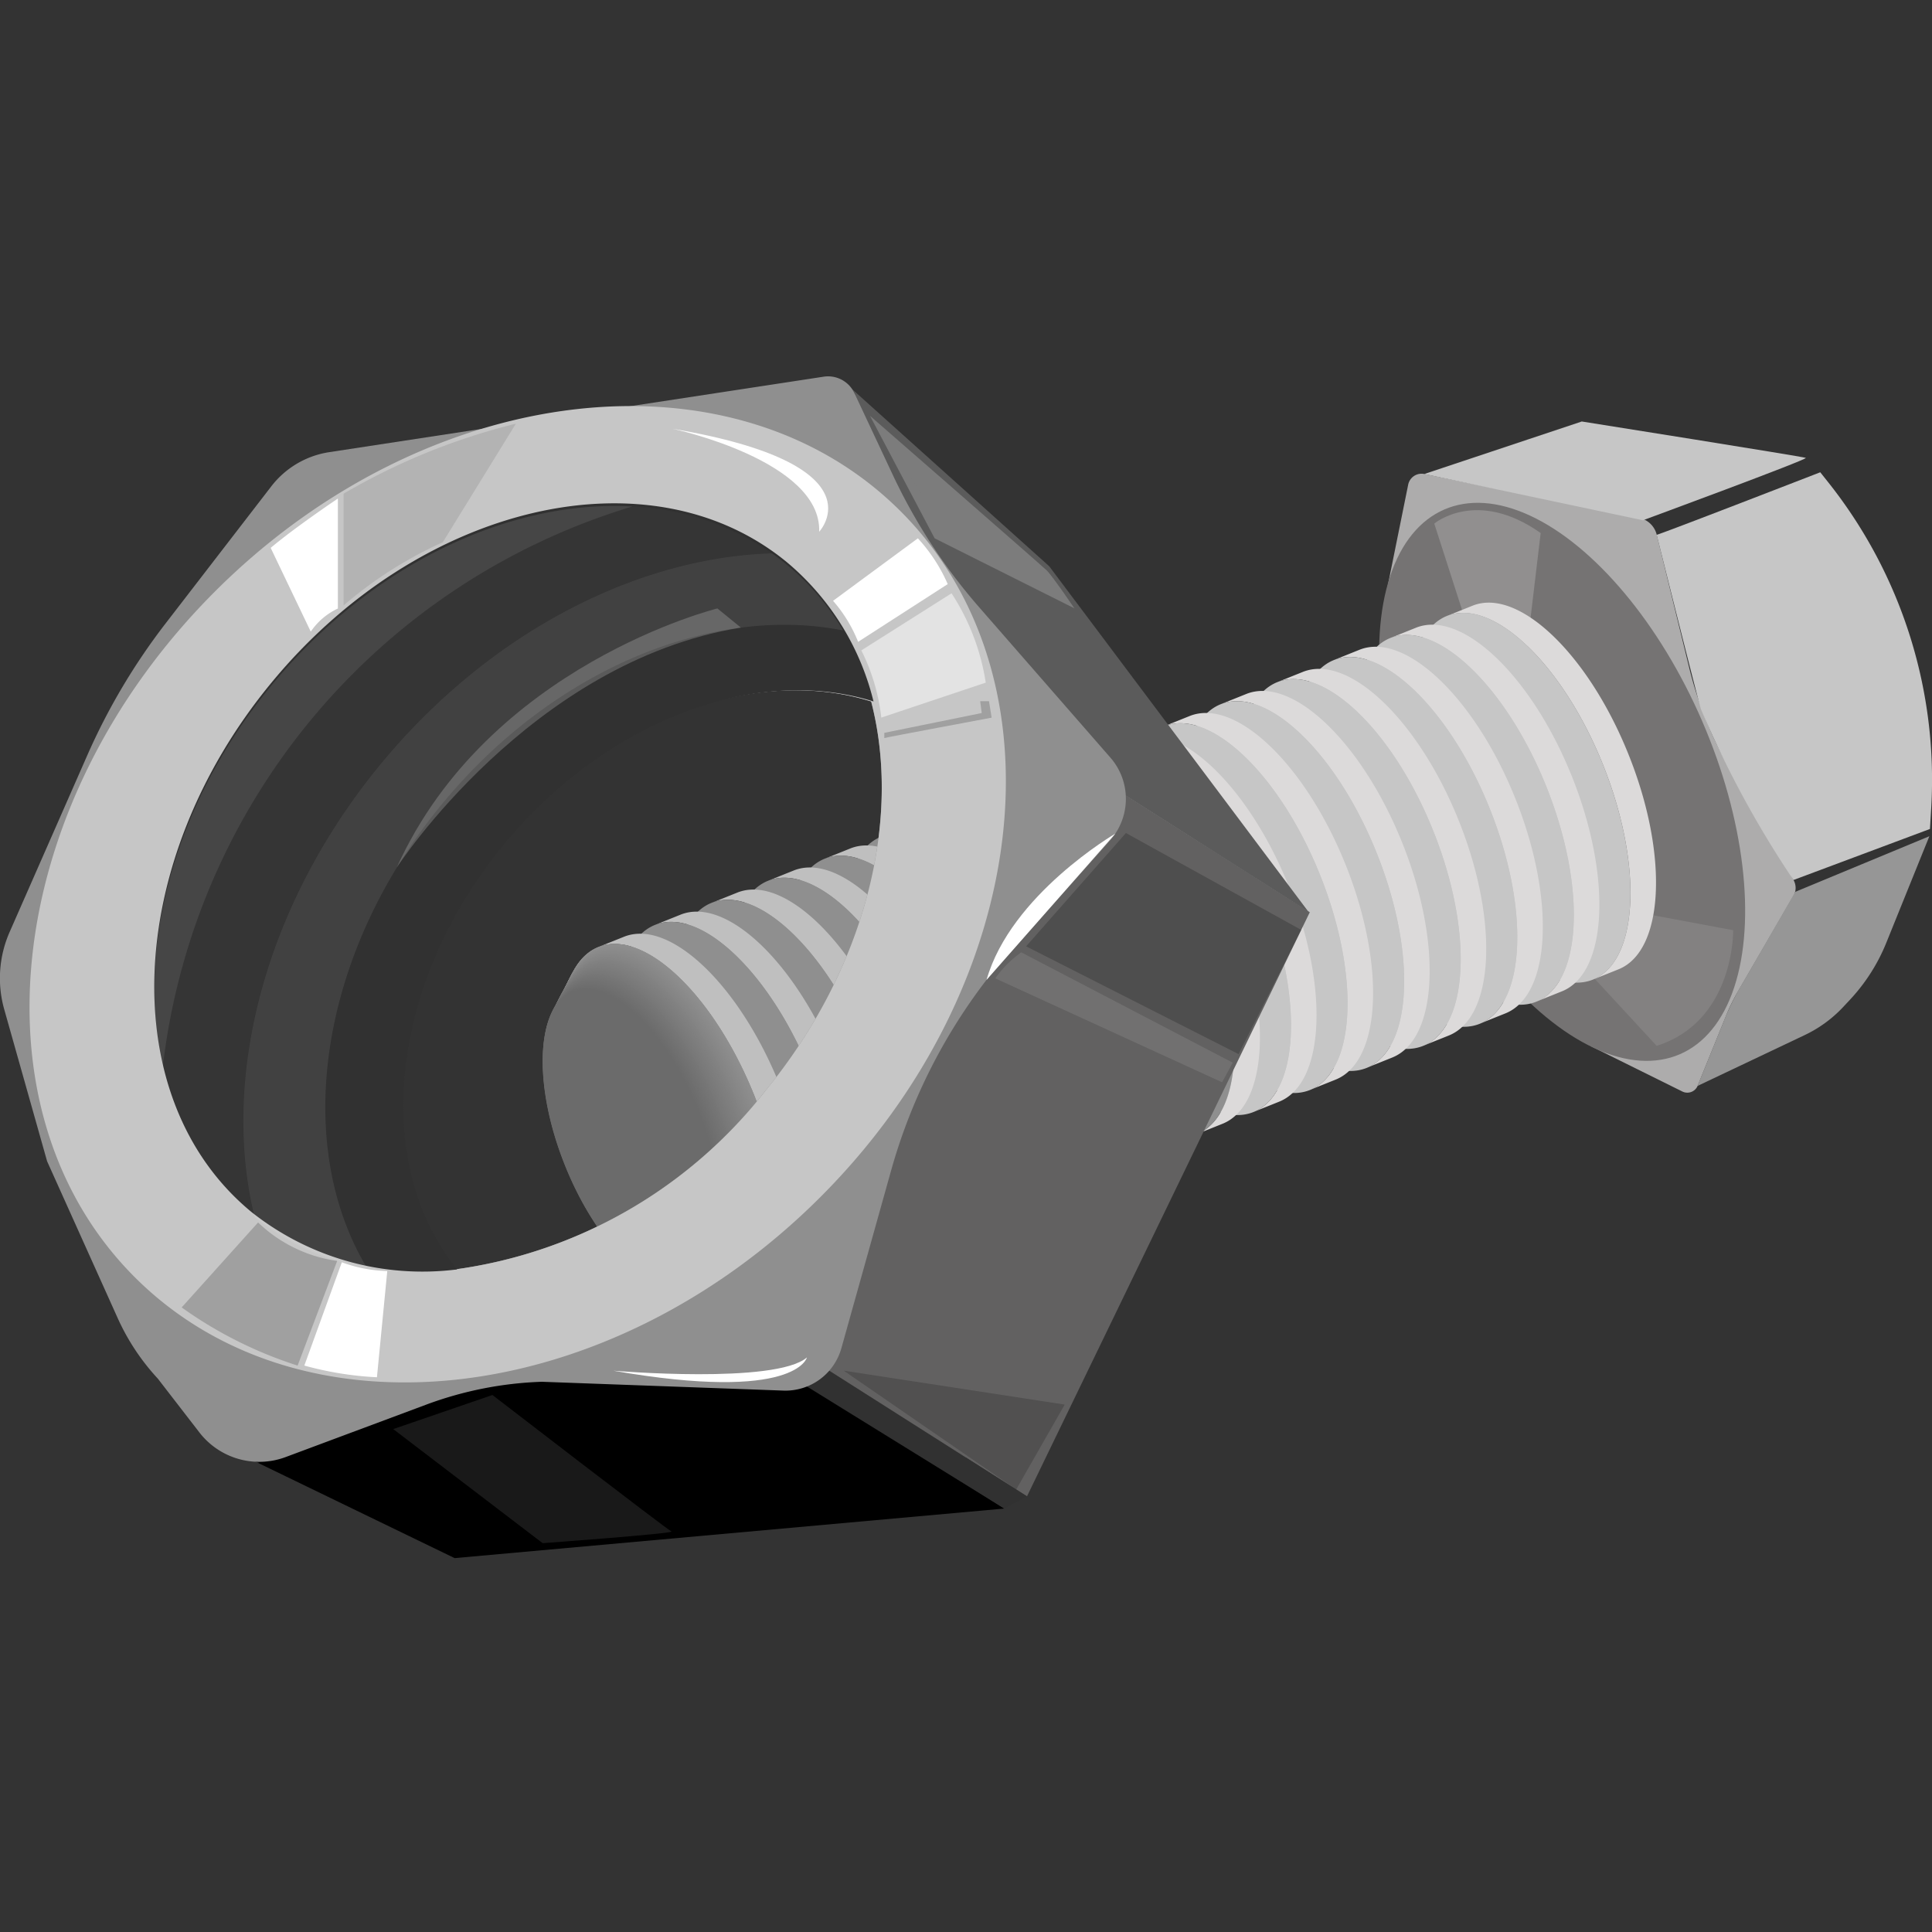 <svg xmlns="http://www.w3.org/2000/svg" width="69" height="69" viewBox="0 0 69 69">
    <rect x="0" y="0" width="69" height="69" fill="#333333" stroke="none"/>
    <defs>
        <style>
            .cls-4,.cls-5,.cls-51,.cls-54{fill:#fff}.cls-4{opacity:.1}.cls-5{opacity:.2}.cls-6{fill:#dcdada}.cls-7{fill:#c6c6c6}.cls-8{fill:#8f8f8f}.cls-9{fill:#bfbfbf}.cls-10{fill:#8e8e8e}.cls-11{fill:#8d8d8d}.cls-12{fill:#8c8c8c}.cls-13{fill:#8b8b8b}.cls-14{fill:#8a8a8a}.cls-15{fill:#898989}.cls-16{fill:#888}.cls-17{fill:#878787}.cls-18{fill:#868686}.cls-19{fill:#858585}.cls-20{fill:#848484}.cls-22{fill:#828282}.cls-23{fill:#818181}.cls-24{fill:gray}.cls-25{fill:#7f7f7f}.cls-26{fill:#7e7e7e}.cls-27{fill:#7d7d7d}.cls-28{fill:#7c7c7c}.cls-29{fill:#7b7b7b}.cls-30{fill:#7a7a7a}.cls-31{fill:#797979}.cls-32{fill:#787878}.cls-34{fill:#767676}.cls-35{fill:#757575}.cls-36{fill:#747474}.cls-37{fill:#737373}.cls-38{fill:#727272}.cls-39{fill:#717171}.cls-40{fill:#707070}.cls-41{fill:#6f6f6f}.cls-42{fill:#6e6e6e}.cls-43{fill:#6d6d6d}.cls-44{fill:#6c6c6c}.cls-47{fill:#5b5b5b}.cls-48{fill:#626161}.cls-49{fill:#313131}.cls-51{opacity:.5}.cls-55{fill:#a0a0a0}
        </style>
    </defs>
    <g id="Icon_main8" transform="translate(-421 -319)">
        <g id="Icon_8" transform="translate(23748 13604)">
            <path id="사각형_5399" fill="none" d="M0 0H69V69H0z" transform="translate(-23327 -13285)"/>
            <g id="그룹_77574" transform="translate(-23522.416 -13844.974)">
                <g id="레이어_9" transform="translate(214.795 575.022)">
                    <path id="패스_18970" fill="#adacac" d="M1469.6 667.444l.816-4.034a.489.489 0 0 1 .577-.382l7.671 1.566a.814.814 0 0 1 .628.6l1.161 4.754a13.854 13.854 0 0 0 1.444 3.61l2.279 3.967a.574.574 0 0 1 0 .575l-2 3.442a6.264 6.264 0 0 0-.392.8l-1.031 2.54a.4.4 0 0 1-.546.2l-3.277-1.623z" transform="translate(-1439.503 -661.148)"/>
                    <ellipse id="타원_69629" cx="5.451" cy="10.598" fill="#757373" rx="5.451" ry="10.598" transform="rotate(-23.384 26.433 -63.067)"/>
                    <path id="패스_18971" d="M1634.155 1062.609l4.219.788s.055 3.247-2.733 4.13l-3.376-3.653z" class="cls-4" transform="translate(-1595.853 -1045.223)"/>
                    <path id="패스_18972" d="M1514.657 697.017s1.509-1.278 3.8.337l-.621 5.216-1.721-1.023z" class="cls-5" transform="translate(-1482.812 -693.365)"/>
                    <g id="그룹_77591" transform="translate(0 6.475)">
                        <g id="그룹_77574-2" transform="translate(30.961)">
                            <path id="패스_18973" d="M1532.857 787.018c-1.439-3.587-3.932-5.963-5.568-5.307l-.911.366a1.523 1.523 0 0 1 .486-.106 1.915 1.915 0 0 1 .551.055c1.528.365 3.371 2.469 4.531 5.359s1.281 5.684.428 7a1.915 1.915 0 0 1-.361.42 1.516 1.516 0 0 1-.425.259l.912-.366c1.636-.653 1.8-4.098.357-7.68z" class="cls-6" transform="translate(-1525.038 -781.602)"/>
                            <path id="패스_18974" d="M1498.779 796.437c-1.159-2.89-3-4.993-4.531-5.359a1.913 1.913 0 0 0-.551-.055 1.524 1.524 0 0 0-.486.106c-1.636.656-1.8 4.1-.357 7.683s3.932 5.963 5.568 5.307a1.527 1.527 0 0 0 .425-.259 1.917 1.917 0 0 0 .361-.42c.852-1.319.73-4.113-.429-7.003z" class="cls-7" transform="translate(-1491.872 -790.656)"/>
                        </g>
                        <g id="그룹_77575" transform="translate(28.94 .788)">
                            <path id="패스_18975" d="M1480.822 807.318c-1.439-3.587-3.932-5.963-5.568-5.307l-.911.366a1.525 1.525 0 0 1 .486-.106 1.921 1.921 0 0 1 .551.055c1.528.365 3.371 2.469 4.53 5.359s1.28 5.684.429 7a1.923 1.923 0 0 1-.361.42 1.526 1.526 0 0 1-.425.259l.911-.366c1.636-.652 1.797-4.092.358-7.68z" class="cls-6" transform="translate(-1473.003 -801.903)"/>
                            <path id="패스_18976" d="M1446.744 816.738c-1.16-2.89-3-4.993-4.531-5.359a1.916 1.916 0 0 0-.551-.055 1.525 1.525 0 0 0-.487.106c-1.636.656-1.8 4.1-.357 7.684s3.931 5.963 5.568 5.307a1.527 1.527 0 0 0 .425-.259 1.91 1.91 0 0 0 .361-.42c.852-1.32.728-4.114-.428-7.004z" class="cls-7" transform="translate(-1439.836 -810.957)"/>
                        </g>
                        <g id="그룹_77576" transform="translate(26.92 1.576)">
                            <path id="패스_18977" d="M1428.786 827.619c-1.439-3.587-3.932-5.963-5.568-5.307l-.911.366a1.525 1.525 0 0 1 .486-.106 1.911 1.911 0 0 1 .551.055c1.528.365 3.371 2.469 4.53 5.359s1.281 5.684.429 7a1.91 1.91 0 0 1-.361.42 1.522 1.522 0 0 1-.425.259l.912-.366c1.636-.653 1.796-4.093.357-7.68z" class="cls-6" transform="translate(-1420.967 -822.204)"/>
                            <path id="패스_18978" d="M1394.708 837.039c-1.159-2.89-3-4.993-4.53-5.359a1.91 1.91 0 0 0-.551-.055 1.524 1.524 0 0 0-.486.107c-1.636.656-1.8 4.1-.357 7.683s3.932 5.963 5.568 5.307a1.529 1.529 0 0 0 .425-.259 1.913 1.913 0 0 0 .36-.42c.852-1.32.73-4.114-.429-7.004z" class="cls-7" transform="translate(-1387.801 -831.258)"/>
                        </g>
                        <g id="그룹_77577" transform="translate(24.899 2.365)">
                            <path id="패스_18979" d="M1376.751 847.92c-1.439-3.587-3.932-5.963-5.568-5.307l-.911.365a1.528 1.528 0 0 1 .486-.106 1.914 1.914 0 0 1 .551.055c1.528.365 3.371 2.469 4.53 5.359s1.28 5.684.429 7a1.919 1.919 0 0 1-.361.42 1.521 1.521 0 0 1-.425.259l.912-.365c1.636-.653 1.796-4.093.357-7.68z" class="cls-6" transform="translate(-1368.932 -842.504)"/>
                            <path id="패스_18980" d="M1342.673 857.34c-1.159-2.89-3-4.993-4.531-5.359a1.916 1.916 0 0 0-.551-.054 1.522 1.522 0 0 0-.486.106c-1.636.656-1.8 4.1-.357 7.683s3.932 5.963 5.568 5.307a1.518 1.518 0 0 0 .425-.259 1.913 1.913 0 0 0 .361-.42c.851-1.32.73-4.114-.429-7.004z" class="cls-7" transform="translate(-1335.765 -851.559)"/>
                        </g>
                        <g id="그룹_77578" transform="translate(22.879 3.153)">
                            <path id="패스_18981" d="M1324.715 868.221c-1.439-3.587-3.932-5.963-5.568-5.307l-.911.366a1.521 1.521 0 0 1 .486-.106 1.916 1.916 0 0 1 .551.054c1.528.366 3.371 2.469 4.53 5.359s1.281 5.684.428 7a1.909 1.909 0 0 1-.361.42 1.522 1.522 0 0 1-.425.259l.911-.366c1.638-.652 1.798-4.092.359-7.679z" class="cls-6" transform="translate(-1316.896 -862.805)"/>
                            <path id="패스_18982" d="M1290.636 877.641c-1.159-2.89-3-4.993-4.53-5.359a1.92 1.92 0 0 0-.551-.054 1.52 1.52 0 0 0-.486.106c-1.636.656-1.8 4.1-.357 7.683s3.932 5.963 5.568 5.307a1.532 1.532 0 0 0 .425-.259 1.91 1.91 0 0 0 .36-.42c.852-1.32.735-4.114-.429-7.004z" class="cls-7" transform="translate(-1283.729 -871.86)"/>
                        </g>
                        <g id="그룹_77579" transform="translate(20.858 3.941)">
                            <path id="패스_18983" d="M1272.679 888.521c-1.439-3.587-3.932-5.963-5.568-5.307l-.911.366a1.523 1.523 0 0 1 .486-.106 1.917 1.917 0 0 1 .551.055c1.528.366 3.371 2.469 4.53 5.359s1.281 5.684.428 7a1.915 1.915 0 0 1-.36.42 1.527 1.527 0 0 1-.425.259l.911-.366c1.637-.652 1.797-4.092.358-7.68z" class="cls-6" transform="translate(-1264.86 -883.106)"/>
                            <path id="패스_18984" d="M1238.6 897.941c-1.159-2.89-3-4.993-4.531-5.359a1.918 1.918 0 0 0-.551-.054 1.526 1.526 0 0 0-.486.106c-1.636.656-1.8 4.1-.357 7.683s3.932 5.963 5.568 5.307a1.523 1.523 0 0 0 .425-.259 1.905 1.905 0 0 0 .361-.42c.853-1.32.731-4.114-.429-7.004z" class="cls-7" transform="translate(-1231.694 -892.16)"/>
                        </g>
                        <g id="그룹_77580" transform="translate(18.838 4.729)">
                            <path id="패스_18985" d="M1220.644 908.823c-1.439-3.587-3.932-5.963-5.568-5.307l-.911.366a1.519 1.519 0 0 1 .486-.106 1.913 1.913 0 0 1 .551.054c1.529.366 3.372 2.469 4.531 5.359s1.281 5.684.429 7a1.914 1.914 0 0 1-.36.42 1.524 1.524 0 0 1-.425.259l.912-.366c1.634-.652 1.794-4.092.355-7.679z" class="cls-6" transform="translate(-1212.825 -903.407)"/>
                            <path id="패스_18986" d="M1186.565 918.242c-1.159-2.89-3-4.993-4.53-5.359a1.91 1.91 0 0 0-.551-.055 1.524 1.524 0 0 0-.486.106c-1.636.656-1.8 4.1-.357 7.683s3.932 5.963 5.568 5.307a1.53 1.53 0 0 0 .425-.259 1.913 1.913 0 0 0 .361-.42c.851-1.319.73-4.113-.43-7.003z" class="cls-7" transform="translate(-1179.658 -912.461)"/>
                        </g>
                        <g id="그룹_77581" transform="translate(16.817 5.518)">
                            <path id="패스_18987" d="M1168.608 929.123c-1.439-3.587-3.932-5.963-5.568-5.307l-.911.366a1.525 1.525 0 0 1 .486-.106 1.913 1.913 0 0 1 .551.055c1.528.365 3.371 2.469 4.531 5.359s1.281 5.684.429 7a1.907 1.907 0 0 1-.361.42 1.519 1.519 0 0 1-.425.259l.912-.366c1.635-.652 1.795-4.092.356-7.68z" class="cls-6" transform="translate(-1160.789 -923.708)"/>
                            <path id="패스_18988" d="M1134.53 938.543c-1.159-2.89-3-4.993-4.531-5.359a1.914 1.914 0 0 0-.551-.054 1.525 1.525 0 0 0-.486.106c-1.636.656-1.8 4.1-.357 7.683s3.932 5.963 5.568 5.307a1.52 1.52 0 0 0 .425-.259 1.911 1.911 0 0 0 .36-.42c.853-1.32.731-4.114-.428-7.004z" class="cls-8" transform="translate(-1127.623 -932.762)"/>
                        </g>
                        <g id="그룹_77582" transform="translate(14.797 6.306)">
                            <path id="패스_18989" d="M1116.573 949.424c-1.439-3.587-3.932-5.963-5.568-5.307l-.911.366a1.523 1.523 0 0 1 .486-.106 1.919 1.919 0 0 1 .551.055c1.528.366 3.371 2.469 4.531 5.359s1.281 5.684.428 7a1.915 1.915 0 0 1-.36.42 1.518 1.518 0 0 1-.425.259l.911-.366c1.636-.652 1.796-4.092.357-7.68z" class="cls-6" transform="translate(-1108.754 -944.008)"/>
                            <path id="패스_18990" d="M1082.495 958.844c-1.159-2.89-3-4.993-4.531-5.359a1.908 1.908 0 0 0-.551-.054 1.52 1.52 0 0 0-.486.106c-1.636.656-1.8 4.1-.357 7.683s3.932 5.963 5.568 5.307a1.521 1.521 0 0 0 .425-.259 1.9 1.9 0 0 0 .36-.42c.852-1.32.731-4.114-.428-7.004z" class="cls-8" transform="translate(-1075.587 -953.063)"/>
                        </g>
                        <g id="그룹_77583" transform="translate(12.776 7.094)">
                            <path id="패스_18991" d="M1064.537 969.725c-1.439-3.587-3.932-5.963-5.568-5.307l-.911.366a1.525 1.525 0 0 1 .486-.106 1.914 1.914 0 0 1 .551.054c1.528.366 3.371 2.469 4.53 5.359s1.281 5.684.429 7a1.92 1.92 0 0 1-.361.42 1.525 1.525 0 0 1-.425.259l.911-.366c1.637-.652 1.797-4.092.358-7.679z" class="cls-6" transform="translate(-1056.718 -964.309)"/>
                            <path id="패스_18992" d="M1030.459 979.145c-1.159-2.89-3-4.993-4.531-5.359a1.912 1.912 0 0 0-.551-.054 1.522 1.522 0 0 0-.486.106c-1.636.656-1.8 4.1-.357 7.683s3.932 5.963 5.568 5.307a1.519 1.519 0 0 0 .425-.259 1.918 1.918 0 0 0 .361-.42c.852-1.32.73-4.114-.429-7.004z" class="cls-8" transform="translate(-1023.551 -973.364)"/>
                        </g>
                        <g id="그룹_77584" transform="translate(10.756 7.882)">
                            <path id="패스_18993" d="M1012.5 990.026c-1.439-3.587-3.932-5.963-5.568-5.307l-.911.366a1.525 1.525 0 0 1 .486-.106 1.915 1.915 0 0 1 .551.054c1.528.366 3.371 2.469 4.531 5.359s1.28 5.684.428 7a1.913 1.913 0 0 1-.36.42 1.533 1.533 0 0 1-.425.259l.911-.366c1.638-.652 1.798-4.092.357-7.679z" class="cls-6" transform="translate(-1004.683 -984.61)"/>
                            <path id="패스_18994" d="M978.423 999.446c-1.159-2.89-3-4.993-4.53-5.359a1.922 1.922 0 0 0-.551-.054 1.524 1.524 0 0 0-.486.106c-1.636.656-1.8 4.1-.357 7.683s3.932 5.963 5.568 5.307a1.519 1.519 0 0 0 .425-.259 1.911 1.911 0 0 0 .36-.42c.848-1.32.731-4.114-.429-7.004z" class="cls-8" transform="translate(-971.516 -993.665)"/>
                        </g>
                        <g id="그룹_77585" transform="translate(8.736 8.671)">
                            <path id="패스_18995" d="M960.466 1010.327c-1.439-3.587-3.932-5.963-5.568-5.307l-.911.366a1.522 1.522 0 0 1 .487-.106 1.912 1.912 0 0 1 .551.054c1.528.366 3.371 2.469 4.53 5.359s1.281 5.684.429 7a1.915 1.915 0 0 1-.361.42 1.525 1.525 0 0 1-.425.259l.911-.366c1.636-.652 1.796-4.092.357-7.679z" class="cls-9" transform="translate(-952.647 -1004.911)"/>
                            <path id="패스_18996" d="M926.388 1019.746c-1.159-2.89-3-4.993-4.531-5.359a1.918 1.918 0 0 0-.551-.055 1.529 1.529 0 0 0-.486.106c-1.636.656-1.8 4.1-.357 7.683s3.932 5.963 5.568 5.307a1.526 1.526 0 0 0 .425-.259 1.907 1.907 0 0 0 .361-.42c.851-1.319.73-4.113-.429-7.003z" class="cls-8" transform="translate(-919.48 -1013.965)"/>
                        </g>
                        <g id="그룹_77586" transform="translate(6.715 9.459)">
                            <path id="패스_18997" d="M908.43 1030.627c-1.439-3.587-3.932-5.963-5.568-5.307l-.911.366a1.525 1.525 0 0 1 .486-.106 1.909 1.909 0 0 1 .551.055c1.528.365 3.371 2.469 4.531 5.359s1.28 5.684.428 7a1.913 1.913 0 0 1-.361.42 1.528 1.528 0 0 1-.425.259l.911-.366c1.637-.652 1.797-4.092.358-7.68z" class="cls-9" transform="translate(-900.611 -1025.212)"/>
                            <path id="패스_18998" d="M874.352 1040.047c-1.159-2.89-3-4.993-4.531-5.359a1.908 1.908 0 0 0-.551-.055 1.521 1.521 0 0 0-.486.106c-1.636.656-1.8 4.1-.357 7.683s3.932 5.963 5.568 5.307a1.526 1.526 0 0 0 .425-.259 1.908 1.908 0 0 0 .36-.42c.853-1.319.732-4.113-.428-7.003z" class="cls-8" transform="translate(-867.445 -1034.266)"/>
                        </g>
                        <g id="그룹_77587" transform="translate(4.695 10.247)">
                            <path id="패스_18999" d="M856.4 1050.929c-1.439-3.587-3.932-5.963-5.568-5.307l-.911.366a1.521 1.521 0 0 1 .486-.107 1.912 1.912 0 0 1 .551.055c1.528.365 3.371 2.469 4.531 5.359s1.28 5.684.428 7a1.918 1.918 0 0 1-.36.42 1.533 1.533 0 0 1-.425.259l.911-.366c1.631-.652 1.791-4.092.357-7.679z" class="cls-9" transform="translate(-848.576 -1045.513)"/>
                            <path id="패스_19000" d="M822.316 1060.348c-1.159-2.89-3-4.993-4.531-5.359a1.912 1.912 0 0 0-.551-.054 1.521 1.521 0 0 0-.486.106c-1.636.656-1.8 4.1-.357 7.683s3.932 5.963 5.568 5.307a1.529 1.529 0 0 0 .425-.259 1.908 1.908 0 0 0 .361-.42c.855-1.32.731-4.114-.429-7.004z" class="cls-8" transform="translate(-815.409 -1054.567)"/>
                        </g>
                        <g id="그룹_77588" transform="translate(2.674 11.035)">
                            <path id="패스_19001" d="M804.359 1071.229c-1.439-3.587-3.932-5.963-5.568-5.307l-.911.366a1.519 1.519 0 0 1 .486-.106 1.913 1.913 0 0 1 .551.054c1.528.365 3.371 2.469 4.531 5.359s1.28 5.684.428 7a1.913 1.913 0 0 1-.361.42 1.527 1.527 0 0 1-.425.259l.911-.366c1.637-.652 1.799-4.092.358-7.679z" class="cls-9" transform="translate(-796.54 -1065.813)"/>
                            <path id="패스_19002" d="M770.281 1080.649c-1.159-2.89-3-4.993-4.53-5.359a1.909 1.909 0 0 0-.551-.054 1.525 1.525 0 0 0-.486.106c-1.636.656-1.8 4.1-.357 7.684s3.932 5.963 5.568 5.307a1.525 1.525 0 0 0 .425-.259 1.913 1.913 0 0 0 .361-.42c.851-1.321.729-4.115-.43-7.005z" class="cls-8" transform="translate(-763.374 -1074.868)"/>
                        </g>
                        <g id="그룹_77589" transform="translate(.654 11.824)">
                            <path id="패스_19003" d="M752.324 1091.53c-1.439-3.587-3.932-5.963-5.568-5.307l-.911.365a1.521 1.521 0 0 1 .486-.106 1.917 1.917 0 0 1 .551.054c1.528.366 3.371 2.469 4.53 5.359s1.281 5.684.429 7a1.923 1.923 0 0 1-.36.42 1.524 1.524 0 0 1-.425.259l.911-.366c1.633-.651 1.796-4.091.357-7.678z" class="cls-9" transform="translate(-744.505 -1086.114)"/>
                            <path id="패스_19004" d="M718.245 1100.95c-1.159-2.89-3-4.993-4.53-5.359a1.909 1.909 0 0 0-.551-.054 1.515 1.515 0 0 0-.486.106c-1.636.656-1.8 4.1-.357 7.683s3.932 5.963 5.568 5.307a1.524 1.524 0 0 0 .425-.259 1.916 1.916 0 0 0 .361-.42c.851-1.32.725-4.114-.43-7.004z" class="cls-8" transform="translate(-711.338 -1095.169)"/>
                        </g>
                        <g id="그룹_77590" transform="translate(0 12.189)">
                            <path id="패스_19005" d="M718.245 1100.95c-1.159-2.89-3-4.993-4.53-5.359a1.909 1.909 0 0 0-.551-.054 1.515 1.515 0 0 0-.486.106c-1.636.656-1.8 4.1-.357 7.683s3.932 5.963 5.568 5.307a1.524 1.524 0 0 0 .425-.259 1.916 1.916 0 0 0 .361-.42c.851-1.32.725-4.114-.43-7.004z" class="cls-8" transform="translate(-710.684 -1095.534)"/>
                            <path id="패스_19006" d="M717.982 1101.531c-1.156-2.882-2.994-4.979-4.518-5.344a1.907 1.907 0 0 0-.549-.054 1.529 1.529 0 0 0-.485.106c-1.632.655-1.791 4.085-.356 7.663s3.921 5.947 5.552 5.292a1.524 1.524 0 0 0 .424-.259 1.909 1.909 0 0 0 .36-.419c.849-1.316.728-4.103-.428-6.985z" class="cls-10" transform="translate(-710.449 -1096.108)"/>
                            <path id="패스_19007" d="M717.72 1102.114c-1.153-2.874-2.986-4.966-4.506-5.329a1.906 1.906 0 0 0-.548-.054 1.515 1.515 0 0 0-.484.106c-1.627.653-1.786 4.074-.355 7.641s3.91 5.93 5.537 5.278a1.516 1.516 0 0 0 .423-.258 1.9 1.9 0 0 0 .359-.418c.847-1.314.726-4.093-.426-6.966z" class="cls-10" transform="translate(-710.215 -1096.681)"/>
                            <path id="패스_19008" d="M717.457 1102.7c-1.15-2.866-2.978-4.952-4.493-5.315a1.894 1.894 0 0 0-.546-.054 1.5 1.5 0 0 0-.482.105c-1.623.651-1.781 4.063-.354 7.62s3.9 5.914 5.522 5.263a1.5 1.5 0 0 0 .422-.257 1.9 1.9 0 0 0 .357-.417c.843-1.312.723-4.083-.426-6.945z" class="cls-11" transform="translate(-709.981 -1097.255)"/>
                            <path id="패스_19009" d="M717.193 1103.277c-1.146-2.858-2.969-4.938-4.481-5.3a1.906 1.906 0 0 0-.545-.054 1.512 1.512 0 0 0-.481.105c-1.618.649-1.776 4.052-.353 7.6s3.888 5.9 5.507 5.248a1.508 1.508 0 0 0 .42-.256 1.9 1.9 0 0 0 .357-.415c.843-1.305.723-4.07-.424-6.928z" class="cls-11" transform="translate(-709.746 -1097.829)"/>
                            <path id="패스_19010" d="M716.931 1103.859c-1.143-2.85-2.961-4.925-4.468-5.285a1.9 1.9 0 0 0-.543-.054 1.508 1.508 0 0 0-.48.1c-1.614.647-1.771 4.04-.352 7.578s3.878 5.881 5.491 5.234a1.511 1.511 0 0 0 .419-.256 1.889 1.889 0 0 0 .356-.414c.84-1.297.72-4.052-.423-6.903z" class="cls-12" transform="translate(-709.512 -1098.402)"/>
                            <path id="패스_19011" d="M716.667 1104.442c-1.14-2.842-2.953-4.911-4.456-5.27a1.893 1.893 0 0 0-.542-.053 1.5 1.5 0 0 0-.478.1c-1.609.646-1.766 4.029-.351 7.557s3.867 5.865 5.476 5.219a1.509 1.509 0 0 0 .418-.255 1.888 1.888 0 0 0 .354-.413c.839-1.295.719-4.043-.421-6.885z" class="cls-12" transform="translate(-709.277 -1098.976)"/>
                            <path id="패스_19012" d="M716.4 1105.023c-1.137-2.834-2.945-4.9-4.443-5.256a1.877 1.877 0 0 0-.54-.053 1.488 1.488 0 0 0-.477.1c-1.6.644-1.761 4.017-.35 7.535s3.856 5.848 5.461 5.2a1.489 1.489 0 0 0 .417-.254 1.877 1.877 0 0 0 .354-.412c.838-1.283.719-4.026-.422-6.86z" class="cls-13" transform="translate(-709.042 -1099.55)"/>
                            <path id="패스_19013" d="M716.142 1105.605c-1.134-2.826-2.936-4.883-4.431-5.241a1.876 1.876 0 0 0-.539-.053 1.5 1.5 0 0 0-.476.1c-1.6.642-1.756 4.006-.349 7.514s3.845 5.832 5.445 5.19a1.491 1.491 0 0 0 .416-.254 1.879 1.879 0 0 0 .353-.411c.833-1.286.714-4.019-.419-6.845z" class="cls-13" transform="translate(-708.808 -1100.123)"/>
                            <path id="패스_19014" d="M715.879 1106.187c-1.131-2.818-2.928-4.87-4.418-5.226a1.878 1.878 0 0 0-.537-.053 1.488 1.488 0 0 0-.474.1c-1.6.64-1.752 3.995-.348 7.493s3.834 5.816 5.43 5.176a1.485 1.485 0 0 0 .415-.253 1.865 1.865 0 0 0 .352-.41c.829-1.284.71-4.009-.42-6.827z" class="cls-14" transform="translate(-708.574 -1100.697)"/>
                            <path id="패스_19015" d="M715.616 1106.769c-1.127-2.81-2.92-4.856-4.406-5.211a1.875 1.875 0 0 0-.536-.053 1.487 1.487 0 0 0-.473.1c-1.591.638-1.747 3.984-.347 7.472s3.824 5.8 5.415 5.161a1.481 1.481 0 0 0 .413-.252 1.86 1.86 0 0 0 .351-.409c.828-1.277.71-3.998-.417-6.808z" class="cls-14" transform="translate(-708.339 -1101.27)"/>
                            <path id="패스_19016" d="M715.352 1107.351c-1.124-2.8-2.911-4.842-4.393-5.2a1.852 1.852 0 0 0-.534-.053 1.475 1.475 0 0 0-.472.1c-1.587.636-1.742 3.973-.346 7.451s3.813 5.783 5.4 5.146a1.482 1.482 0 0 0 .412-.251 1.852 1.852 0 0 0 .35-.408c.825-1.273.708-3.983-.417-6.785z" class="cls-15" transform="translate(-708.104 -1101.844)"/>
                            <path id="패스_19017" d="M715.09 1107.933c-1.121-2.795-2.9-4.828-4.381-5.182a1.85 1.85 0 0 0-.533-.053 1.472 1.472 0 0 0-.47.1c-1.582.635-1.737 3.961-.345 7.43s3.8 5.766 5.384 5.132a1.48 1.48 0 0 0 .411-.251 1.854 1.854 0 0 0 .349-.406c.823-1.274.706-3.976-.415-6.77z" class="cls-15" transform="translate(-707.87 -1102.418)"/>
                            <path id="패스_19018" d="M714.827 1108.515c-1.118-2.787-2.9-4.815-4.369-5.167a1.845 1.845 0 0 0-.531-.053 1.474 1.474 0 0 0-.469.1c-1.578.633-1.732 3.95-.344 7.409s3.791 5.75 5.369 5.117a1.473 1.473 0 0 0 .41-.25 1.855 1.855 0 0 0 .348-.4c.82-1.271.703-3.971-.414-6.756z" class="cls-16" transform="translate(-707.635 -1102.991)"/>
                            <path id="패스_19019" d="M714.564 1109.1c-1.115-2.779-2.887-4.8-4.356-5.152a1.847 1.847 0 0 0-.53-.052 1.468 1.468 0 0 0-.468.1c-1.573.631-1.727 3.939-.343 7.388s3.78 5.734 5.353 5.1a1.47 1.47 0 0 0 .409-.25 1.838 1.838 0 0 0 .347-.4c.819-1.272.702-3.959-.412-6.734z" class="cls-16" transform="translate(-707.401 -1103.565)"/>
                            <path id="패스_19020" d="M714.3 1109.678c-1.111-2.771-2.878-4.787-4.344-5.138a1.831 1.831 0 0 0-.528-.052 1.463 1.463 0 0 0-.466.1c-1.569.629-1.722 3.927-.342 7.367s3.77 5.717 5.338 5.088a1.466 1.466 0 0 0 .408-.249 1.841 1.841 0 0 0 .346-.4c.817-1.266.7-3.945-.412-6.716z" class="cls-17" transform="translate(-707.167 -1104.139)"/>
                            <path id="패스_19021" d="M714.038 1110.26c-1.108-2.763-2.87-4.773-4.331-5.123a1.821 1.821 0 0 0-.527-.052 1.46 1.46 0 0 0-.465.1c-1.564.627-1.717 3.916-.342 7.346s3.759 5.7 5.323 5.073a1.452 1.452 0 0 0 .406-.248 1.826 1.826 0 0 0 .345-.4c.815-1.262.699-3.933-.409-6.696z" class="cls-17" transform="translate(-706.932 -1104.712)"/>
                            <path id="패스_19022" d="M713.775 1110.842c-1.105-2.755-2.862-4.76-4.319-5.108a1.823 1.823 0 0 0-.525-.052 1.446 1.446 0 0 0-.464.1c-1.56.626-1.712 3.9-.34 7.324s3.748 5.684 5.308 5.059a1.459 1.459 0 0 0 .405-.247 1.826 1.826 0 0 0 .344-.4c.816-1.258.696-3.918-.409-6.676z" class="cls-18" transform="translate(-706.697 -1105.286)"/>
                            <path id="패스_19023" d="M713.512 1111.424c-1.1-2.747-2.854-4.746-4.306-5.094a1.834 1.834 0 0 0-.524-.052 1.454 1.454 0 0 0-.462.1c-1.555.624-1.707 3.894-.34 7.3s3.737 5.668 5.292 5.044a1.454 1.454 0 0 0 .4-.246 1.834 1.834 0 0 0 .343-.4c.814-1.25.699-3.905-.403-6.652z" class="cls-18" transform="translate(-706.463 -1105.859)"/>
                            <path id="패스_19024" d="M713.249 1112.007c-1.1-2.739-2.845-4.732-4.294-5.079a1.819 1.819 0 0 0-.522-.052 1.439 1.439 0 0 0-.461.1c-1.551.622-1.7 3.882-.338 7.282s3.726 5.652 5.277 5.03a1.442 1.442 0 0 0 .4-.246 1.816 1.816 0 0 0 .342-.4c.809-1.249.694-3.897-.404-6.635z" class="cls-19" transform="translate(-706.228 -1106.433)"/>
                            <path id="패스_19025" d="M712.986 1112.588c-1.1-2.731-2.837-4.719-4.281-5.064a1.8 1.8 0 0 0-.521-.052 1.445 1.445 0 0 0-.46.1c-1.546.62-1.7 3.871-.337 7.261s3.715 5.635 5.262 5.015a1.437 1.437 0 0 0 .4-.245 1.8 1.8 0 0 0 .341-.4c.81-1.244.691-3.884-.404-6.615z" class="cls-19" transform="translate(-705.994 -1107.006)"/>
                            <path id="패스_19026" d="M712.723 1113.17c-1.092-2.723-2.829-4.7-4.269-5.049a1.8 1.8 0 0 0-.519-.051 1.433 1.433 0 0 0-.458.1c-1.542.618-1.692 3.86-.337 7.24s3.7 5.619 5.246 5a1.442 1.442 0 0 0 .4-.245 1.8 1.8 0 0 0 .34-.4c.804-1.24.689-3.872-.403-6.595z" class="cls-20" transform="translate(-705.759 -1107.58)"/>
                            <path id="패스_19027" d="M712.46 1113.752c-1.089-2.715-2.821-4.691-4.256-5.035a1.8 1.8 0 0 0-.518-.051 1.428 1.428 0 0 0-.457.1c-1.537.616-1.687 3.848-.336 7.219s3.694 5.6 5.231 4.986a1.434 1.434 0 0 0 .4-.244 1.8 1.8 0 0 0 .339-.395c.8-1.24.686-3.865-.403-6.58z" class="cls-20" transform="translate(-705.525 -1108.155)"/>
                            <path id="패스_19028" fill="#838383" d="M712.2 1114.334c-1.086-2.707-2.812-4.677-4.244-5.02a1.791 1.791 0 0 0-.516-.051 1.431 1.431 0 0 0-.456.1c-1.533.615-1.682 3.837-.334 7.2s3.683 5.586 5.216 4.971a1.425 1.425 0 0 0 .4-.243 1.779 1.779 0 0 0 .338-.393c.796-1.24.679-3.857-.404-6.564z" transform="translate(-705.29 -1108.727)"/>
                            <path id="패스_19029" d="M711.934 1114.916c-1.083-2.7-2.8-4.664-4.232-5.005a1.788 1.788 0 0 0-.514-.051 1.411 1.411 0 0 0-.454.1c-1.528.613-1.677 3.826-.333 7.177s3.672 5.569 5.2 4.956a1.419 1.419 0 0 0 .4-.242 1.784 1.784 0 0 0 .337-.392c.792-1.235.679-3.844-.404-6.543z" class="cls-22" transform="translate(-705.056 -1109.301)"/>
                            <path id="패스_19030" d="M711.671 1115.5c-1.08-2.691-2.8-4.65-4.219-4.99a1.79 1.79 0 0 0-.513-.051 1.427 1.427 0 0 0-.453.1c-1.524.611-1.672 3.815-.333 7.156s3.661 5.553 5.185 4.942a1.425 1.425 0 0 0 .4-.242 1.784 1.784 0 0 0 .336-.391c.789-1.233.676-3.835-.403-6.524z" class="cls-22" transform="translate(-704.821 -1109.875)"/>
                            <path id="패스_19031" d="M711.408 1116.079c-1.076-2.683-2.788-4.636-4.207-4.976a1.775 1.775 0 0 0-.511-.051 1.419 1.419 0 0 0-.452.1c-1.519.609-1.668 3.8-.332 7.134s3.651 5.537 5.17 4.927a1.419 1.419 0 0 0 .395-.241 1.786 1.786 0 0 0 .335-.39c.794-1.225.678-3.819-.398-6.503z" class="cls-23" transform="translate(-704.587 -1110.448)"/>
                            <path id="패스_19032" d="M711.145 1116.662c-1.073-2.676-2.779-4.623-4.194-4.961a1.777 1.777 0 0 0-.51-.05 1.413 1.413 0 0 0-.45.1c-1.515.608-1.663 3.792-.331 7.113s3.64 5.52 5.154 4.913a1.41 1.41 0 0 0 .393-.24 1.779 1.779 0 0 0 .334-.389c.789-1.225.677-3.811-.396-6.486z" class="cls-23" transform="translate(-704.352 -1111.022)"/>
                            <path id="패스_19033" d="M710.882 1117.243c-1.07-2.667-2.771-4.609-4.182-4.946a1.766 1.766 0 0 0-.508-.05 1.412 1.412 0 0 0-.449.1c-1.51.606-1.658 3.781-.33 7.092s3.629 5.5 5.139 4.9a1.4 1.4 0 0 0 .392-.239 1.765 1.765 0 0 0 .333-.388c.787-1.223.675-3.801-.395-6.469z" class="cls-24" transform="translate(-704.118 -1111.596)"/>
                            <path id="패스_19034" d="M710.619 1117.825c-1.067-2.66-2.763-4.6-4.169-4.932a1.761 1.761 0 0 0-.507-.05 1.408 1.408 0 0 0-.448.1c-1.506.6-1.653 3.77-.329 7.071s3.618 5.488 5.124 4.884a1.4 1.4 0 0 0 .391-.239 1.763 1.763 0 0 0 .332-.386c.787-1.217.673-3.788-.394-6.448z" class="cls-24" transform="translate(-703.883 -1112.17)"/>
                            <path id="패스_19035" d="M710.356 1118.407c-1.064-2.652-2.755-4.581-4.157-4.917a1.762 1.762 0 0 0-.505-.05 1.4 1.4 0 0 0-.446.1c-1.5.6-1.648 3.758-.328 7.05s3.607 5.471 5.109 4.869a1.4 1.4 0 0 0 .39-.238 1.753 1.753 0 0 0 .331-.385c.781-1.214.669-3.777-.394-6.429z" class="cls-25" transform="translate(-703.648 -1112.743)"/>
                            <path id="패스_19036" d="M710.093 1118.989c-1.06-2.644-2.746-4.568-4.144-4.9a1.756 1.756 0 0 0-.5-.05 1.4 1.4 0 0 0-.445.1c-1.5.6-1.643 3.747-.327 7.029s3.6 5.455 5.093 4.854a1.394 1.394 0 0 0 .389-.237 1.748 1.748 0 0 0 .33-.384c.776-1.213.665-3.768-.396-6.412z" class="cls-25" transform="translate(-703.414 -1113.317)"/>
                            <path id="패스_19037" d="M709.83 1119.571c-1.057-2.635-2.738-4.554-4.132-4.887a1.755 1.755 0 0 0-.5-.05 1.393 1.393 0 0 0-.444.1c-1.492.6-1.638 3.736-.326 7.008s3.586 5.438 5.078 4.84a1.392 1.392 0 0 0 .388-.236 1.748 1.748 0 0 0 .329-.383c.777-1.208.664-3.756-.393-6.392z" class="cls-26" transform="translate(-703.18 -1113.891)"/>
                            <path id="패스_19038" d="M709.567 1120.153c-1.054-2.628-2.73-4.54-4.119-4.873a1.735 1.735 0 0 0-.5-.049 1.381 1.381 0 0 0-.442.1c-1.488.6-1.633 3.725-.325 6.986s3.575 5.422 5.063 4.826a1.385 1.385 0 0 0 .386-.236 1.733 1.733 0 0 0 .328-.382c.773-1.204.663-3.745-.391-6.372z" class="cls-26" transform="translate(-702.945 -1114.464)"/>
                            <path id="패스_19039" d="M709.3 1120.735c-1.051-2.62-2.722-4.526-4.107-4.858a1.742 1.742 0 0 0-.5-.049 1.383 1.383 0 0 0-.441.1c-1.483.595-1.628 3.713-.324 6.965s3.564 5.406 5.047 4.811a1.385 1.385 0 0 0 .385-.235 1.733 1.733 0 0 0 .327-.381c.778-1.201.668-3.734-.387-6.353z" class="cls-27" transform="translate(-702.711 -1115.038)"/>
                            <path id="패스_19040" d="M709.041 1121.317c-1.048-2.612-2.713-4.513-4.094-4.843a1.727 1.727 0 0 0-.5-.049 1.375 1.375 0 0 0-.44.1c-1.479.593-1.623 3.7-.323 6.944s3.553 5.389 5.032 4.8a1.387 1.387 0 0 0 .384-.234 1.733 1.733 0 0 0 .326-.38c.774-1.201.663-3.726-.385-6.338z" class="cls-27" transform="translate(-702.476 -1115.611)"/>
                            <path id="패스_19041" d="M708.778 1121.9c-1.044-2.6-2.705-4.5-4.082-4.828a1.73 1.73 0 0 0-.5-.049 1.381 1.381 0 0 0-.438.1c-1.474.591-1.618 3.691-.322 6.923s3.542 5.373 5.017 4.781a1.369 1.369 0 0 0 .383-.234 1.722 1.722 0 0 0 .325-.378c.771-1.195.661-3.715-.383-6.315z" class="cls-28" transform="translate(-702.241 -1116.184)"/>
                            <path id="패스_19042" d="M708.515 1122.481c-1.041-2.6-2.7-4.485-4.069-4.814a1.728 1.728 0 0 0-.495-.049 1.376 1.376 0 0 0-.437.1c-1.47.59-1.613 3.68-.321 6.9s3.532 5.356 5 4.767a1.37 1.37 0 0 0 .382-.233 1.73 1.73 0 0 0 .324-.377c.766-1.189.658-3.698-.384-6.294z" class="cls-28" transform="translate(-702.007 -1116.759)"/>
                            <path id="패스_19043" d="M708.252 1123.063c-1.038-2.588-2.689-4.471-4.057-4.8a1.716 1.716 0 0 0-.493-.049 1.362 1.362 0 0 0-.436.1c-1.465.588-1.608 3.668-.32 6.88s3.521 5.34 4.986 4.753a1.366 1.366 0 0 0 .38-.232 1.712 1.712 0 0 0 .323-.376c.765-1.186.655-3.688-.383-6.276z" class="cls-29" transform="translate(-701.773 -1117.332)"/>
                            <path id="패스_19044" d="M707.989 1123.644c-1.035-2.58-2.68-4.458-4.045-4.784a1.693 1.693 0 0 0-.492-.049 1.36 1.36 0 0 0-.434.095c-1.461.586-1.6 3.657-.319 6.86s3.51 5.324 4.971 4.738a1.361 1.361 0 0 0 .38-.231 1.708 1.708 0 0 0 .322-.375c.76-1.18.652-3.674-.383-6.254z" class="cls-29" transform="translate(-701.538 -1117.906)"/>
                            <path id="패스_19045" d="M707.726 1124.226c-1.032-2.572-2.672-4.444-4.032-4.77a1.7 1.7 0 0 0-.49-.048 1.351 1.351 0 0 0-.433.095c-1.456.584-1.6 3.646-.318 6.838s3.5 5.307 4.955 4.723a1.357 1.357 0 0 0 .378-.231 1.706 1.706 0 0 0 .321-.374c.759-1.174.651-3.659-.381-6.233z" class="cls-30" transform="translate(-701.304 -1118.479)"/>
                            <path id="패스_19046" d="M707.463 1124.808c-1.029-2.564-2.664-4.43-4.02-4.755a1.706 1.706 0 0 0-.489-.048 1.359 1.359 0 0 0-.432.094c-1.452.582-1.594 3.635-.317 6.817s3.488 5.291 4.94 4.709a1.364 1.364 0 0 0 .377-.23 1.694 1.694 0 0 0 .32-.373c.758-1.171.65-3.65-.379-6.214z" class="cls-30" transform="translate(-701.069 -1119.053)"/>
                            <path id="패스_19047" d="M707.2 1125.39c-1.025-2.556-2.656-4.416-4.007-4.74a1.7 1.7 0 0 0-.487-.048 1.352 1.352 0 0 0-.43.094c-1.447.581-1.589 3.623-.316 6.8s3.478 5.274 4.925 4.694a1.342 1.342 0 0 0 .376-.229 1.687 1.687 0 0 0 .319-.371c.753-1.173.645-3.644-.38-6.2z" class="cls-31" transform="translate(-700.834 -1119.626)"/>
                            <path id="패스_19048" d="M706.937 1125.972c-1.022-2.548-2.647-4.4-3.995-4.725a1.686 1.686 0 0 0-.486-.048 1.34 1.34 0 0 0-.429.094c-1.443.579-1.583 3.612-.315 6.775s3.467 5.258 4.91 4.679a1.348 1.348 0 0 0 .375-.229 1.686 1.686 0 0 0 .318-.37c.751-1.164.644-3.628-.378-6.176z" class="cls-31" transform="translate(-700.6 -1120.2)"/>
                            <path id="패스_19049" d="M706.674 1126.554c-1.019-2.54-2.639-4.389-3.982-4.711a1.687 1.687 0 0 0-.484-.047 1.338 1.338 0 0 0-.427.093c-1.438.577-1.579 3.6-.314 6.754s3.456 5.242 4.894 4.665a1.34 1.34 0 0 0 .374-.228 1.684 1.684 0 0 0 .317-.37c.748-1.16.641-3.616-.378-6.156z" class="cls-32" transform="translate(-700.365 -1120.774)"/>
                            <path id="패스_19050" d="M706.411 1127.136c-1.016-2.532-2.631-4.375-3.97-4.7a1.668 1.668 0 0 0-.483-.047 1.337 1.337 0 0 0-.426.093c-1.434.575-1.574 3.589-.313 6.733s3.445 5.225 4.879 4.65a1.34 1.34 0 0 0 .372-.227 1.676 1.676 0 0 0 .316-.368c.747-1.154.641-3.602-.375-6.134z" class="cls-32" transform="translate(-700.131 -1121.348)"/>
                            <path id="패스_19051" fill="#777" d="M706.148 1127.717c-1.013-2.524-2.623-4.362-3.958-4.681a1.662 1.662 0 0 0-.481-.048 1.331 1.331 0 0 0-.425.093c-1.429.573-1.569 3.578-.312 6.712s3.434 5.209 4.864 4.635a1.325 1.325 0 0 0 .371-.226 1.674 1.674 0 0 0 .315-.367c.745-1.153.639-3.593-.374-6.118z" transform="translate(-699.896 -1121.921)"/>
                            <path id="패스_19052" d="M705.885 1128.3c-1.009-2.516-2.614-4.348-3.945-4.666a1.656 1.656 0 0 0-.48-.047 1.321 1.321 0 0 0-.424.092c-1.425.571-1.564 3.567-.311 6.691s3.424 5.193 4.848 4.621a1.322 1.322 0 0 0 .37-.226 1.664 1.664 0 0 0 .314-.366c.743-1.15.638-3.583-.372-6.099z" class="cls-34" transform="translate(-699.662 -1122.495)"/>
                            <path id="패스_19053" d="M705.622 1128.882c-1.006-2.509-2.606-4.334-3.932-4.652a1.664 1.664 0 0 0-.478-.047 1.325 1.325 0 0 0-.422.092c-1.42.57-1.559 3.556-.31 6.669s3.413 5.176 4.833 4.606a1.32 1.32 0 0 0 .369-.225 1.657 1.657 0 0 0 .313-.364c.739-1.146.633-3.571-.373-6.079z" class="cls-34" transform="translate(-699.427 -1123.068)"/>
                            <path id="패스_19054" d="M705.359 1129.463c-1-2.5-2.6-4.32-3.92-4.637a1.651 1.651 0 0 0-.477-.047 1.325 1.325 0 0 0-.421.092c-1.416.568-1.554 3.545-.309 6.648s3.4 5.16 4.818 4.592a1.324 1.324 0 0 0 .368-.225 1.653 1.653 0 0 0 .312-.363c.737-1.142.632-3.559-.371-6.06z" class="cls-35" transform="translate(-699.193 -1123.642)"/>
                            <path id="패스_19055" d="M705.1 1130.046c-1-2.493-2.59-4.307-3.908-4.622a1.654 1.654 0 0 0-.475-.047 1.317 1.317 0 0 0-.42.092c-1.411.566-1.549 3.533-.308 6.627s3.391 5.143 4.8 4.577a1.315 1.315 0 0 0 .367-.224 1.652 1.652 0 0 0 .311-.362c.733-1.139.633-3.549-.367-6.041z" class="cls-35" transform="translate(-698.958 -1124.216)"/>
                            <path id="패스_19056" d="M704.833 1130.627c-1-2.484-2.581-4.293-3.9-4.607a1.639 1.639 0 0 0-.474-.047 1.3 1.3 0 0 0-.418.091c-1.407.564-1.544 3.522-.307 6.606s3.38 5.127 4.787 4.562a1.3 1.3 0 0 0 .365-.223 1.651 1.651 0 0 0 .31-.361c.738-1.134.634-3.536-.363-6.021z" class="cls-36" transform="translate(-698.724 -1124.789)"/>
                            <path id="패스_19057" d="M704.57 1131.209c-.993-2.477-2.573-4.279-3.883-4.593a1.655 1.655 0 0 0-.472-.047 1.3 1.3 0 0 0-.417.091c-1.4.563-1.539 3.51-.306 6.585s3.37 5.111 4.772 4.548a1.305 1.305 0 0 0 .364-.222 1.644 1.644 0 0 0 .309-.36c.73-1.131.626-3.525-.367-6.002z" class="cls-36" transform="translate(-698.489 -1125.363)"/>
                            <path id="패스_19058" d="M704.307 1131.791c-.99-2.469-2.565-4.266-3.87-4.578a1.645 1.645 0 0 0-.471-.046 1.306 1.306 0 0 0-.415.091c-1.4.561-1.534 3.5-.305 6.564s3.359 5.094 4.756 4.534a1.306 1.306 0 0 0 .363-.222 1.629 1.629 0 0 0 .308-.359c.727-1.128.627-3.515-.366-5.984z" class="cls-37" transform="translate(-698.255 -1125.937)"/>
                            <path id="패스_19059" d="M704.044 1132.373c-.987-2.461-2.556-4.252-3.858-4.563a1.633 1.633 0 0 0-.469-.046 1.3 1.3 0 0 0-.414.091c-1.393.559-1.529 3.488-.3 6.542s3.348 5.078 4.741 4.519a1.3 1.3 0 0 0 .362-.221 1.629 1.629 0 0 0 .307-.358c.721-1.124.618-3.503-.369-5.964z" class="cls-37" transform="translate(-698.02 -1126.51)"/>
                            <path id="패스_19060" d="M703.781 1132.955c-.984-2.453-2.548-4.238-3.845-4.548a1.62 1.62 0 0 0-.468-.046 1.293 1.293 0 0 0-.413.09c-1.389.557-1.525 3.477-.3 6.521s3.337 5.061 4.726 4.5a1.29 1.29 0 0 0 .361-.22 1.633 1.633 0 0 0 .306-.356c.72-1.117.617-3.488-.367-5.941z" class="cls-38" transform="translate(-697.785 -1127.084)"/>
                            <path id="패스_19061" d="M703.518 1133.537c-.981-2.445-2.54-4.224-3.833-4.533a1.622 1.622 0 0 0-.466-.046 1.3 1.3 0 0 0-.411.09c-1.384.555-1.52 3.466-.3 6.5s3.326 5.045 4.711 4.49a1.281 1.281 0 0 0 .36-.219 1.625 1.625 0 0 0 .305-.355c.716-1.118.616-3.482-.366-5.927z" class="cls-38" transform="translate(-697.551 -1127.658)"/>
                            <path id="패스_19062" d="M703.255 1134.118c-.978-2.437-2.532-4.211-3.82-4.519a1.615 1.615 0 0 0-.464-.046 1.285 1.285 0 0 0-.41.09c-1.38.553-1.515 3.454-.3 6.479s3.316 5.029 4.7 4.475a1.28 1.28 0 0 0 .358-.219 1.612 1.612 0 0 0 .3-.354c.716-1.113.614-3.468-.364-5.906z" class="cls-39" transform="translate(-697.316 -1128.231)"/>
                            <path id="패스_19063" d="M702.992 1134.7c-.974-2.429-2.524-4.2-3.808-4.5a1.609 1.609 0 0 0-.463-.046 1.278 1.278 0 0 0-.409.089c-1.375.552-1.51 3.443-.3 6.458s3.3 5.012 4.68 4.46a1.279 1.279 0 0 0 .357-.218 1.611 1.611 0 0 0 .3-.353c.719-1.112.617-3.461-.357-5.89z" class="cls-39" transform="translate(-697.082 -1128.805)"/>
                            <path id="패스_19064" d="M702.729 1135.282c-.971-2.421-2.515-4.183-3.8-4.49a1.615 1.615 0 0 0-.461-.046 1.28 1.28 0 0 0-.408.089c-1.371.55-1.5 3.432-.3 6.437s3.294 5 4.665 4.446a1.278 1.278 0 0 0 .356-.217 1.608 1.608 0 0 0 .3-.352c.719-1.105.619-3.449-.352-5.867z" class="cls-40" transform="translate(-696.847 -1129.378)"/>
                            <path id="패스_19065" d="M702.466 1135.864c-.968-2.413-2.507-4.169-3.783-4.475a1.6 1.6 0 0 0-.46-.045 1.271 1.271 0 0 0-.406.089c-1.366.548-1.5 3.421-.3 6.416s3.283 4.979 4.649 4.431a1.271 1.271 0 0 0 .355-.216 1.6 1.6 0 0 0 .3-.351c.715-1.102.613-3.436-.355-5.849z" class="cls-40" transform="translate(-696.613 -1129.952)"/>
                            <path id="패스_19066" d="M702.2 1136.446c-.965-2.405-2.5-4.156-3.771-4.46a1.589 1.589 0 0 0-.458-.045 1.267 1.267 0 0 0-.4.089c-1.362.546-1.495 3.409-.3 6.395s3.272 4.963 4.634 4.417a1.277 1.277 0 0 0 .354-.216 1.6 1.6 0 0 0 .3-.35c.71-1.099.609-3.424-.359-5.83z" class="cls-41" transform="translate(-696.378 -1130.525)"/>
                            <path id="패스_19067" d="M701.94 1137.028c-.961-2.4-2.49-4.142-3.758-4.445a1.592 1.592 0 0 0-.457-.045 1.265 1.265 0 0 0-.4.088c-1.357.544-1.49 3.4-.3 6.374s3.261 4.946 4.619 4.4a1.269 1.269 0 0 0 .353-.215 1.586 1.586 0 0 0 .3-.349c.703-1.093.603-3.411-.357-5.808z" class="cls-41" transform="translate(-696.144 -1131.099)"/>
                            <path id="패스_19068" d="M701.677 1137.61c-.958-2.389-2.482-4.128-3.746-4.43a1.581 1.581 0 0 0-.455-.045 1.262 1.262 0 0 0-.4.088c-1.353.543-1.485 3.387-.3 6.353s3.251 4.93 4.6 4.388a1.262 1.262 0 0 0 .351-.214 1.592 1.592 0 0 0 .3-.347c.709-1.094.609-3.403-.35-5.793z" class="cls-42" transform="translate(-695.909 -1131.673)"/>
                            <path id="패스_19069" d="M701.414 1138.192c-.955-2.381-2.474-4.115-3.733-4.416a1.575 1.575 0 0 0-.454-.045 1.259 1.259 0 0 0-.4.088c-1.348.541-1.48 3.375-.294 6.331s3.24 4.914 4.588 4.373a1.255 1.255 0 0 0 .35-.214 1.571 1.571 0 0 0 .3-.346c.698-1.087.598-3.39-.357-5.771z" class="cls-42" transform="translate(-695.675 -1132.247)"/>
                            <path id="패스_19070" d="M701.151 1138.774c-.952-2.373-2.466-4.1-3.721-4.4a1.572 1.572 0 0 0-.452-.045 1.251 1.251 0 0 0-.4.087c-1.344.539-1.475 3.364-.293 6.31s3.229 4.9 4.573 4.358a1.247 1.247 0 0 0 .349-.213 1.57 1.57 0 0 0 .3-.345c.693-1.084.593-3.379-.356-5.752z" class="cls-43" transform="translate(-695.44 -1132.82)"/>
                            <path id="패스_19071" d="M700.888 1139.356c-.949-2.365-2.457-4.087-3.708-4.386a1.571 1.571 0 0 0-.451-.045 1.253 1.253 0 0 0-.4.087c-1.339.537-1.47 3.353-.292 6.289s3.218 4.881 4.557 4.344a1.245 1.245 0 0 0 .348-.212 1.572 1.572 0 0 0 .3-.344c.694-1.081.595-3.368-.354-5.733z" class="cls-43" transform="translate(-695.206 -1133.394)"/>
                            <path id="패스_19072" d="M700.625 1139.938c-.945-2.357-2.449-4.073-3.7-4.371a1.56 1.56 0 0 0-.449-.044 1.245 1.245 0 0 0-.4.087c-1.335.535-1.465 3.342-.291 6.268s3.207 4.865 4.542 4.329a1.246 1.246 0 0 0 .347-.212 1.57 1.57 0 0 0 .294-.343c.702-1.077.603-3.352-.343-5.714z" class="cls-44" transform="translate(-694.971 -1133.968)"/>
                            <path id="패스_19073" d="M700.362 1140.519c-.943-2.349-2.441-4.059-3.683-4.357a1.554 1.554 0 0 0-.448-.044 1.233 1.233 0 0 0-.4.086c-1.33.533-1.46 3.33-.29 6.247s3.2 4.848 4.527 4.315a1.243 1.243 0 0 0 .345-.211 1.551 1.551 0 0 0 .293-.342c.694-1.072.594-3.344-.344-5.694z" class="cls-44" transform="translate(-694.737 -1134.541)"/>
                            <path id="패스_19074" fill="#6b6b6b" d="M700.1 1141.1c-.939-2.342-2.433-4.046-3.671-4.342a1.557 1.557 0 0 0-.446-.044 1.237 1.237 0 0 0-.394.086c-1.326.532-1.455 3.319-.289 6.226s3.186 4.832 4.511 4.3a1.24 1.24 0 0 0 .345-.21 1.545 1.545 0 0 0 .292-.34c.689-1.069.591-3.333-.348-5.676z" transform="translate(-694.502 -1135.115)"/>
                        </g>
                    </g>
                    <path id="패스_19075" d="M1505.472 616.722l7.808 1.652s5.92-2.181 5.816-2.228-8-1.3-8-1.3z" class="cls-7" transform="translate(-1473.983 -614.841)"/>
                    <path id="패스_19076" d="M1719.211 663.925c.013.03 5.842-2.232 5.842-2.232l.3.377a17.067 17.067 0 0 1 3.662 11.624l-.044.738-4.875 1.823a36.231 36.231 0 0 1-3.3-6.09c-.147-.465-1.585-6.24-1.585-6.24z" class="cls-7" transform="translate(-1679.423 -659.874)"/>
                    <path id="패스_19077" fill="#969696" d="M1760.235 998.443l4.787-1.985-1.536 3.8a6.608 6.608 0 0 1-1.3 2.04l-.244.261a4.545 4.545 0 0 1-1.37 1l-3.831 1.818.968-2.387a8.851 8.851 0 0 1 .535-1.1z" transform="translate(-1715.495 -981.641)"/>
                </g>
                <g id="레이어_6" transform="translate(204.291 573.674)">
                    <path id="패스_19078" d="M968.754 593.89l-6.825-6.03-3.769-7.736.9.336 4.247 4.691z" class="cls-47" transform="translate(-937.418 -580.124)"/>
                    <path id="패스_19079" d="M909.808 943.91l-10.1 20.861-7.062-4.488 10.434-20.643z" class="cls-48" transform="translate(-874.448 -925.681)"/>
                    <path id="패스_19080" d="M428.5 1488.248l-4.532-1.551 7.475-2.685 4.66-.66 6.177.385 1.861.407s.169 3.361.062 3.388-15.703.716-15.703.716z" transform="translate(-423.964 -1448.281)"/>
                </g>
                <g id="레이어_8" transform="translate(204.633 573.876)">
                    <path id="패스_19081" d="M459.427 1508.077l-19.631 1.77-7.02-3.4 19.831-2.682z" transform="translate(-432.776 -1468.102)"/>
                    <path id="패스_19082" d="M975.321 960.664l-10.1 20.861-7.062-4.488 1.414-2.8 8.825-16.377.194-1.469z" class="cls-48" transform="translate(-937.76 -941.986)"/>
                    <path id="패스_19083" d="M986.319 591.627l9.256 12.338-6.652-4.227-9.639-14.431z" class="cls-47" transform="translate(-958.064 -585.306)"/>
                    <path id="패스_19084" d="M944.67 1492.962l.811-.436-7.062-4.488-.8.564z" class="cls-49" transform="translate(-918.019 -1452.987)"/>
                </g>
                <g id="레이어_5" transform="translate(195.417 573.414)">
                    <g id="그룹_77594">
                        <path id="패스_19085" d="M349.821 702.393c3.692-4.482 9.07-6.414 13.21-5.113a9.394 9.394 0 0 0-3.092-4.972c-4.892-4.029-13.137-2.1-18.418 4.311s-5.6 14.873-.7 18.9a9.824 9.824 0 0 0 7.339 2.045c-3.06-3.736-2.452-10.179 1.661-15.171z" class="cls-49" transform="translate(-331.835 -685.669)"/>
                        <g id="그룹_77593">
                            <g id="그룹_77592">
                                <path id="패스_19086" d="M235.075 587.034l-4.689-5.372a20.287 20.287 0 0 1-3.081-4.72l-1.376-2.931a1.037 1.037 0 0 0-1.095-.584l-17.657 2.695a3.231 3.231 0 0 0-2.072 1.221l-3.773 4.894a22.649 22.649 0 0 0-2.8 4.715l-2.773 6.31a4.1 4.1 0 0 0-.192 2.761l1.531 5.424 2.52 5.6a8.021 8.021 0 0 0 1.436 2.165l1.486 1.924a2.7 2.7 0 0 0 3.075.877l5.019-1.872a13.083 13.083 0 0 1 4.134-.818l8.624.315a2.074 2.074 0 0 0 2.073-1.513l1.777-6.349a20.043 20.043 0 0 1 3.591-7.043l4.224-4.74a2.235 2.235 0 0 0 .018-2.959zm-12.344 11.921a16.974 16.974 0 0 1-11.078 6.357c-3.055-3.739-2.449-10.181 1.664-15.174 3.691-4.482 9.07-6.414 13.21-5.112 1.099 4.224-.192 9.555-3.795 13.929z" class="cls-8" transform="translate(-195.417 -573.414)"/>
                            </g>
                            <path id="패스_19087" d="M253.6 604.522c-5.972-5.972-16.936-4.689-24.489 2.864s-8.836 18.518-2.864 24.489 16.936 4.689 24.489-2.864 8.834-18.518 2.864-24.489zm-4.848 20.721a16.974 16.974 0 0 1-11.078 6.357c-3.055-3.739-2.449-10.181 1.664-15.174 3.691-4.482 9.07-6.414 13.21-5.113 1.096 4.225-.194 9.555-3.798 13.93z" class="cls-7" transform="translate(-221.435 -599.701)"/>
                        </g>
                    </g>
                    <g id="그룹_77595" transform="translate(5.511 4.535)">
                        <path id="패스_19088" d="M349.821 702.393c3.692-4.482 9.07-6.414 13.21-5.113a9.394 9.394 0 0 0-3.092-4.972c-4.892-4.029-13.137-2.1-18.418 4.311s-5.6 14.873-.7 18.9a9.824 9.824 0 0 0 7.339 2.045c-3.06-3.736-2.452-10.179 1.661-15.171z" class="cls-49" transform="translate(-337.346 -690.203)"/>
                    </g>
                    <g id="그룹_77596" opacity="0.2" transform="translate(5.511 4.63)">
                        <path id="패스_19089" d="M354.41 692.674c-4.344-.246-9.3 2.041-12.889 6.4-3.513 4.265-4.828 9.439-3.873 13.611a23.783 23.783 0 0 1 16.763-20.008z" class="cls-51" transform="translate(-337.346 -692.656)"/>
                        <path id="패스_19090" d="M348.286 718.417l.1.083c-1.209-4.933.32-11.105 4.5-16.182 3.9-4.73 9.168-7.382 13.973-7.527a9.515 9.515 0 0 0-4.985-1.673 23.782 23.782 0 0 0-16.763 20.008 9.462 9.462 0 0 0 3.175 5.291z" class="cls-4" transform="translate(-344.814 -693.1)"/>
                        <path id="패스_19091" fill="#fff" d="M426.179 745.158c3.991-4.845 9.678-7.125 14.324-6.2a8.953 8.953 0 0 0-2-2.341c-.177-.146-.358-.282-.543-.412-4.805.145-10.076 2.8-13.973 7.527-4.182 5.077-5.711 11.249-4.5 16.182a9.154 9.154 0 0 0 4.026 1.831c-2.686-4.432-1.748-11.228 2.666-16.587z" opacity="0.4" transform="translate(-415.906 -734.512)"/>
                    </g>
                    <path id="패스_19092" d="M1142.78 993.512l-3.564 4.047 7.588 3.849 2.238-4.436z" opacity="0.201" transform="translate(-1102.57 -977.201)"/>
                </g>
                <g id="레이어_10" transform="translate(201.905 574.825)">
                    <path id="패스_19093" d="M987.662 775.1l3.222-2.039a8.082 8.082 0 0 1 1.222 3.191l-3.731 1.249a7.148 7.148 0 0 0-.713-2.401z" class="cls-51" transform="translate(-963.389 -766.723)"/>
                    <path id="패스_19094" d="M962.528 726.121l3.2-2.062a5.848 5.848 0 0 0-1.066-1.635l-3.029 2.232a5.073 5.073 0 0 1 .895 1.465z" class="cls-54" transform="translate(-938.37 -718.049)"/>
                    <path id="패스_19095" d="M1008.764 873.542c.13-.037 3.833-.728 3.833-.728l-.093-.589h-.316l.056.423-3.479.708z" class="cls-55" transform="translate(-983.671 -862.034)"/>
                    <path id="패스_19096" fill="#a0a0a0" d="M511.395 619.444a23.02 23.02 0 0 1 6.153-2.5l-2.609 4.232a14.684 14.684 0 0 0-3.544 2.258z" opacity="0.5" transform="translate(-505.614 -616.662)"/>
                    <path id="패스_19097" d="M446.654 689.752v-3.928s-1.505 1.01-2.4 1.762l1.432 2.992a2.391 2.391 0 0 1 .968-.826z" class="cls-54" transform="translate(-441.076 -682.87)"/>
                    <path id="패스_19098" d="M365.249 1351.691a5.083 5.083 0 0 0 2.825 1.373l-1.413 3.739a14.915 14.915 0 0 1-4.141-2.077z" class="cls-55" transform="translate(-362.521 -1322.883)"/>
                    <path id="패스_19099" d="M476.654 1388.349a5.138 5.138 0 0 0 1.623.313l-.369 3.793a11.879 11.879 0 0 1-2.593-.418z" class="cls-54" transform="translate(-470.935 -1358.118)"/>
                    <path id="패스_19100" d="M759.52 1476.309s5.794.491 6.915-.474c0 0-.371 1.613-6.915.474z" class="cls-54" transform="translate(-744.105 -1442.206)"/>
                    <path id="패스_19101" d="M1102.82 999.254l4.6-5.224s-3.733 2.175-4.6 5.224z" class="cls-54" transform="translate(-1074.075 -979.109)"/>
                    <path id="패스_19102" d="M814.182 621.7s5.316 1.131 5.231 3.676c0 .001 2.262-2.403-5.231-3.676z" class="cls-54" transform="translate(-796.645 -621.237)"/>
                    <path id="패스_19103" d="M560.629 1510.378l-3.542 1.218 5.336 4.074s4.759-.348 4.6-.418-6.394-4.874-6.394-4.874z" class="cls-4" transform="translate(-549.532 -1475.408)"/>
                    <path id="패스_19104" d="M1110.854 1104.14l8.1 3.712.379-.7-7.552-3.941a4.015 4.015 0 0 0-.927.929z" class="cls-4" transform="translate(-1081.797 -1084.05)"/>
                    <path id="패스_19105" d="M971.516 1488.038l6.158 4.243 1.732-3.032z" opacity="0.177" transform="translate(-947.87 -1453.936)"/>
                    <path id="패스_19106" d="M995.613 609.754l2.309 4.375 4.991 2.5s-.779-1.152-.992-1.358c-.257-.244-6.308-5.517-6.308-5.517z" class="cls-5" transform="translate(-971.031 -609.754)"/>
                    <path id="패스_19107" d="M572.647 787.606l-.839-.684s-8.184 2.02-11.45 9.252c0 0 4.764-7.346 12.289-8.568z" class="cls-5" transform="translate(-552.676 -780.043)"/>
                </g>
            </g>
        </g>
    </g>
</svg>
